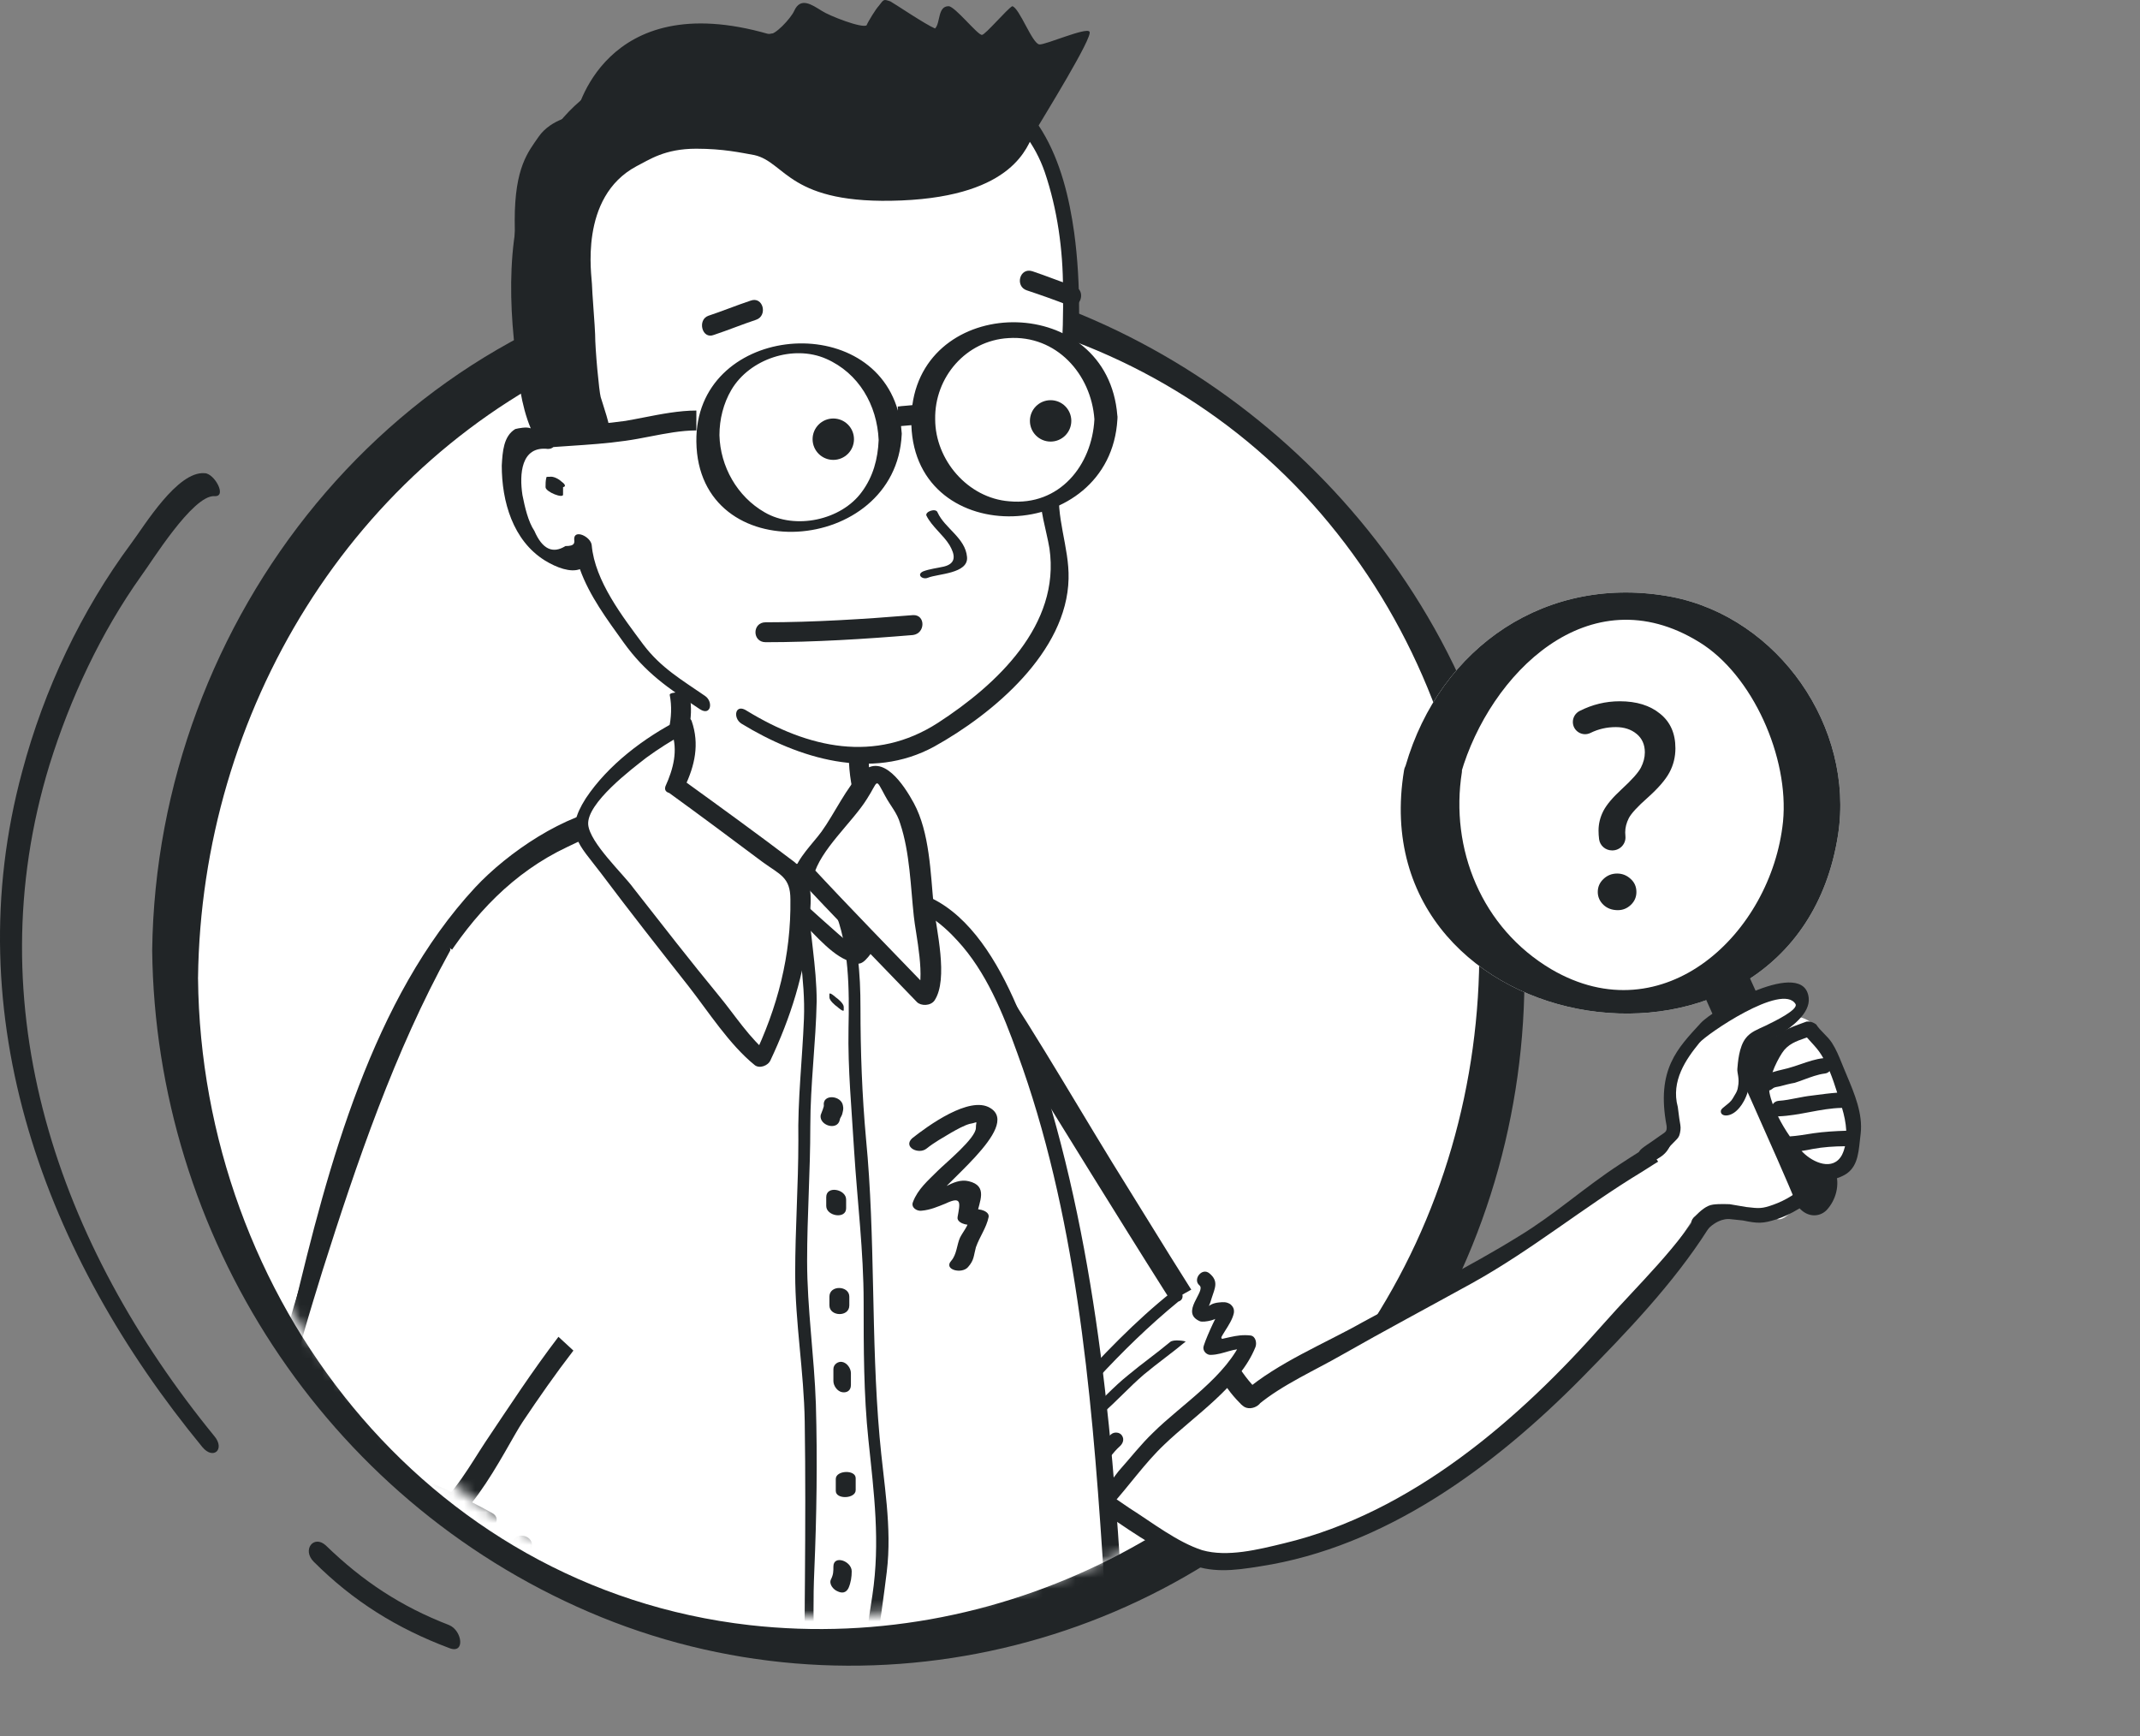 <svg width="196" height="159" viewBox="0 0 196 159" fill="none" xmlns="http://www.w3.org/2000/svg">
<rect x="0" y="0" width="196" height="159" fill="#808080" stroke="none"/>
<path d="M76.838 150.838C110.417 150.838 137.638 122.811 137.638 88.238C137.638 53.665 110.417 25.638 76.838 25.638C43.259 25.638 16.038 53.665 16.038 88.238C16.038 122.811 43.259 150.838 76.838 150.838Z" fill="white"/>
<path d="M13.938 87.038C14.238 113.138 29.738 137.238 53.938 147.638C78.338 158.138 107.138 151.438 124.438 131.238C142.138 110.538 144.538 79.838 130.738 56.438C117.738 34.338 92.238 20.838 66.638 24.638C36.038 29.138 14.338 56.638 13.938 87.038C13.938 88.638 18.138 90.938 18.138 89.538C18.438 65.238 32.138 42.338 54.638 32.438C77.738 22.238 105.538 28.238 121.738 47.938C137.838 67.438 139.838 96.138 127.538 118.038C115.838 138.938 92.538 151.538 68.638 148.838C38.838 145.438 18.438 118.738 18.138 89.638C18.138 87.938 13.938 85.638 13.938 87.038Z" fill="#212527"/>
<path d="M18.738 43.338C16.238 43.138 13.238 48.138 12.038 49.738C7.438 55.938 4.038 63.138 2.038 70.638C-4.062 93.138 4.138 115.038 18.538 132.538C19.538 133.738 20.638 132.738 19.638 131.538C5.338 114.038 -2.262 92.238 4.538 70.038C6.438 63.938 9.238 57.938 12.938 52.738C13.838 51.538 17.638 45.338 19.638 45.438C20.838 45.538 19.638 43.338 18.738 43.338Z" fill="#212527"/>
<path d="M28.738 143.038C32.338 146.638 36.338 149.138 41.138 150.938C42.638 151.538 42.338 149.338 41.138 148.838C36.738 147.138 33.238 144.838 29.838 141.538C28.738 140.538 27.638 141.938 28.738 143.038Z" fill="#212527"/>
<path d="M114.412 128.09C116.135 126.48 138.712 114.528 140.644 113.146C141.62 112.414 154.455 101.954 156.714 104.633C160.466 105.557 150.867 117.963 147.091 122.163C130.888 140.195 118.109 142.886 110.737 143.016C107.446 143.09 69.64 118.835 68.377 91.638C68.197 87.702 71.868 83.565 76.096 83.279C79.594 83.079 87.14 84.76 89.508 88.792C89.57 88.896 112.699 126.784 114.412 128.09Z" fill="white"/>
<path d="M115.247 128.65C117.469 126.809 120.443 125.507 122.916 124.082C126.824 121.86 130.795 119.743 134.786 117.542C140.315 114.481 144.988 110.59 150.392 107.322C151.535 106.631 154.235 104.642 155.695 105.179C157.718 105.942 156.886 108.625 156.203 109.96C153.968 114.009 149.95 117.738 146.879 121.227C139.142 130.023 129.258 138.556 117.604 141.347C115.252 141.917 112.422 142.636 110.108 141.977C107.814 141.236 105.517 139.432 103.45 138.127C95.934 133.092 89.019 127.056 83.1 120.204C76.554 112.666 70.731 103.627 69.696 93.466C69.309 90.01 70.421 86.569 73.748 84.912C76.887 83.297 81.369 84.489 84.394 85.853C87.169 87.156 88.488 88.984 90.017 91.394C94.437 98.585 98.857 105.776 103.298 112.884C105.518 116.437 107.739 119.991 110.063 123.482C111.152 125.165 112.222 127.286 113.81 128.738C114.604 129.464 116.287 128.375 115.284 127.421C113.55 125.844 112.27 123.141 111.075 121.167C108.437 117.156 105.923 112.999 103.388 108.926C99.199 102.234 95.321 95.354 90.924 88.788C86.464 82.118 73.186 79.291 68.633 87.367C66.253 91.645 68.148 97.596 69.642 101.943C71.536 107.185 74.406 112.049 77.734 116.494C83.991 124.845 91.932 132.107 100.451 138.096C103.019 139.878 105.733 141.785 108.675 143.128C110.907 144.12 113.01 143.842 115.404 143.458C126.894 141.689 136.845 134.322 144.856 126.212C148.986 122.011 153.238 117.588 156.407 112.62C157.671 110.72 160.469 106.266 158.17 104.108C155.516 101.597 150.551 105.239 148.348 106.642C145.189 108.694 142.345 111.266 139.124 113.215C134.531 116.064 129.603 118.476 124.801 121.097C121.309 123.067 117.087 124.769 113.951 127.446C112.643 128.451 114.354 129.403 115.247 128.65Z" fill="#212527"/>
<path d="M107.723 118.889C106.894 119.515 107.061 119.5 106.628 119.836C105.874 120.37 103.858 122.332 103.348 122.759C102.914 123.095 93.564 133.047 93.397 133.992C93.156 135.494 94.899 134.234 95.776 134.575C97.133 135.084 95.125 137.594 97.228 137.019C97.845 136.836 97.974 136.401 98.767 136.75C99.697 137.214 98.92 137.497 99.15 138.152C99.433 138.929 99.996 138.623 100.598 138.272C101.321 137.867 101.336 137.569 101.868 136.928C102.659 135.883 103.679 135.028 104.508 133.937C106.166 131.755 108.389 130.197 110.367 128.281C110.793 127.861 111.227 127.525 111.6 126.984C111.896 126.534 112.322 126.114 112.703 125.656C113.425 124.786 114.453 124.015 114.695 122.978C114.169 122.773 113.506 122.919 112.965 123.011C112.546 123.05 111.549 123.692 111.107 123.479C110.961 122.816 111.471 122.389 111.95 121.626C112.018 121.45 112.679 120.375 112.618 120.169C112.45 119.72 110.675 120.645 110.317 120.424C109.241 119.763 111.906 117.953 110.617 117.269" fill="white"/>
<path d="M107.372 118.287C103.947 121.013 100.942 124.165 97.99 127.439C96.993 128.546 90.722 133.859 93.575 135.455C94.154 135.782 94.557 135.111 95.153 135.605C95.885 136.214 95.169 136.238 95.52 136.839C95.826 137.402 95.765 137.662 96.459 137.851C96.894 137.98 97.564 137.453 97.823 137.514C98.692 137.771 97.838 137.681 98.311 138.229C98.686 138.617 98.694 139.166 99.342 139.317C100.333 139.522 101.177 138.598 101.71 137.957C103.399 136.11 104.813 134.035 106.639 132.303C109.356 129.685 113.543 126.973 114.985 123.374C115.122 123.023 115.022 122.398 114.549 122.315C113.139 122.15 112.218 122.7 110.831 122.786C111.06 122.976 111.297 123.25 111.525 123.44C111.6 122.419 112.772 121.38 113.007 120.26C113.059 119.917 112.952 119.673 112.678 119.445C112.319 119.225 112.068 119.248 111.649 119.287C110.475 119.395 110.629 120.142 110.977 118.884C111.273 117.969 111.638 117.343 110.768 116.621C110.081 116.05 109.214 117.187 109.855 117.72C110.496 118.252 108.015 120.214 109.906 121.012C110.257 121.148 111.75 120.841 111.506 120.483C111.452 120.361 110.222 123.053 110.215 123.434C110.208 123.815 110.574 124.12 110.909 124.089C112.09 124.064 112.958 123.392 114.284 123.565C114.124 123.2 114.009 122.872 113.848 122.507C112.36 126.068 108.241 128.604 105.609 131.215C104.483 132.291 103.502 133.565 102.467 134.717C101.972 135.312 101.387 136.296 100.794 136.732C98.19 138.748 100.192 137.083 99.65 136.711C99.338 136.528 99.283 135.942 98.757 135.737C98.056 135.463 97.135 136.013 96.76 135.625C96.524 135.351 96.827 134.52 96.491 134.086C96.11 133.615 95.629 133.448 95.081 133.456C94.105 133.42 93.764 134.296 94.227 133.366C94.508 132.748 95.254 132.13 95.71 131.58C97.277 129.787 98.852 128.078 100.465 126.323C102.808 123.781 105.251 121.4 107.922 119.209C108.745 118.963 108.118 117.669 107.372 118.287Z" fill="#212527"/>
<path d="M107.165 122.913C105.91 123.959 104.6 124.883 103.345 125.929C101.967 127.029 100.78 128.364 99.494 129.54C99.494 129.54 100.653 129.729 100.927 129.492C102.259 128.354 103.445 127.019 104.777 125.881C106.033 124.835 107.342 123.911 108.598 122.865C108.552 122.827 107.477 122.631 107.165 122.913Z" fill="#212527"/>
<path d="M101.261 134.026C101.284 133.812 101.634 133.484 101.786 133.301C102.014 133.026 102.243 132.752 102.555 132.469C102.828 132.232 103.003 131.836 102.759 131.478C102.56 131.158 102.049 131.121 101.775 131.358C101.342 131.694 100.961 132.152 100.581 132.609C100.277 132.976 99.934 133.388 99.851 133.86C99.769 134.798 101.126 134.841 101.261 134.026Z" fill="#212527"/>
<path d="M151.719 106.171C155.097 104.519 151.166 99.844 155.379 96.416C155.955 95.529 156.9 94.914 157.845 94.299C158.565 93.83 159.324 93.913 160.116 93.654C160.654 93.496 161.104 93.203 161.685 93.21C162.355 93.158 163.058 92.957 163.713 92.979C164.248 93.015 165.741 93.133 166.281 94.148C166.575 94.702 166.791 95.547 166.772 95.926C166.732 96.722 167.221 98.747 167.251 99.339C167.336 101.062 167.771 105.164 166.803 107.079C166.344 107.987 163.958 111.975 162.784 111.656C157.762 110.292 155.537 111.867 155.58 112.031" fill="white"/>
<path d="M162.698 111.674C161.467 112.068 161.011 112.068 159.63 111.779L158.419 111.651C158.419 111.651 157.293 111.473 156.123 112.892C155.646 113.469 154.435 112.207 155.116 111.52C155.797 110.833 156.297 110.407 156.886 110.325C157.474 110.242 158.417 110.289 158.417 110.289L159.941 110.547L159.945 110.548C161.13 110.685 161.371 110.712 162.432 110.331C163.445 109.969 164.921 109.183 165.447 108.21L168.755 104.86L169.634 105.732L166.486 109.174C165.782 110.28 163.88 111.3 162.698 111.674Z" fill="#212527"/>
<path d="M168.348 76.448C164.364 102.094 124.444 95.722 128.595 70.55C128.617 70.409 128.662 70.279 128.727 70.159C128.73 70.15 128.733 70.141 128.736 70.132C131.893 59.237 141.704 52.49 153.16 54.673C162.888 56.6 169.857 66.579 168.348 76.448Z" fill="white"/>
<path d="M153.449 68.531C153.449 69.322 153.27 70.062 152.9 70.751C152.537 71.427 151.874 72.192 150.904 73.059C149.973 73.882 149.399 74.507 149.176 74.941C148.959 75.375 148.851 75.802 148.851 76.236C148.851 76.35 148.857 76.465 148.87 76.58C148.94 77.281 148.379 77.887 147.671 77.887L147.645 77.887C147.052 77.887 146.536 77.454 146.459 76.861C146.427 76.606 146.408 76.338 146.408 76.076C146.408 75.438 146.561 74.832 146.854 74.265C147.154 73.691 147.709 73.034 148.506 72.301C149.457 71.427 150.05 70.764 150.292 70.298C150.528 69.832 150.649 69.373 150.649 68.908C150.649 68.2 150.4 67.632 149.897 67.218C149.399 66.803 148.761 66.593 147.99 66.593C147.161 66.593 146.389 66.771 145.668 67.128C144.922 67.492 144.055 66.95 144.055 66.121C144.055 65.91 144.118 65.706 144.221 65.534C144.329 65.362 144.482 65.215 144.667 65.119C145.834 64.526 147.059 64.227 148.353 64.227C149.89 64.227 151.121 64.609 152.046 65.368C152.983 66.121 153.449 67.173 153.449 68.531Z" fill="#212527"/>
<path d="M149.877 81.695C149.877 82.16 149.705 82.556 149.361 82.881C149.023 83.2 148.627 83.359 148.175 83.359C147.639 83.359 147.199 83.194 146.854 82.868C146.51 82.537 146.338 82.141 146.338 81.695C146.338 81.229 146.51 80.834 146.854 80.509C147.205 80.171 147.626 80.005 148.111 80.005C148.576 80.005 148.985 80.164 149.335 80.483C149.699 80.802 149.877 81.21 149.877 81.695Z" fill="#212527"/>
<path d="M128.595 70.55C124.444 95.722 164.364 102.094 168.348 76.448C169.857 66.579 162.888 56.6 153.16 54.673C141.704 52.49 131.893 59.237 128.736 70.132C128.116 72.111 133.246 72.489 133.81 70.817C136.432 61.789 145.497 52.558 155.63 58.809C160.529 61.808 163.88 69.405 163.304 75.26C162.24 85.465 152.393 94.805 142.093 88.777C135.69 84.992 132.784 77.731 133.894 70.706C134.123 68.782 128.908 68.515 128.595 70.55Z" fill="#212527"/>
<path d="M156.059 91.107C157.942 95.325 162.853 106.144 164.586 110.368C165.365 111.515 166.586 111.538 167.285 110.843C168.153 109.925 168.548 108.476 168.078 107.247C166.474 102.891 161.105 91.597 159.333 87.464C158.113 85.145 155.2 89.236 156.059 91.107Z" fill="#212527"/>
<path d="M153.181 102.468C151.548 99.866 154.257 97.032 155.008 95.59C155.48 94.651 156.342 93.924 157.204 93.197C157.861 92.643 158.612 92.617 159.36 92.255C159.871 92.028 160.281 91.681 160.85 91.606C161.501 91.462 162.167 91.169 162.81 91.099C163.338 91.059 165.236 91.144 165.143 92.032C165.104 92.403 164.365 93.026 164.111 93.307C163.726 93.767 163.454 93.861 162.969 94.203C162.082 94.816 161.267 95.099 160.262 95.407C160.032 95.466 159.958 100.863 157.742 102.99C157.146 103.562 155.729 103.678 153.749 103.348" fill="white"/>
<path d="M155.644 95.511C154.434 96.991 153.016 99.003 153.667 101.384C153.667 101.384 153.745 102.014 153.806 102.447C153.867 102.88 153.957 103.176 153.912 103.495C153.854 103.909 153.813 104.111 153.506 104.413C152.253 105.648 151.808 106.511 150.873 106.356C150.362 106.272 149.888 105.868 150.157 105.425C150.34 105.124 151.164 104.669 151.986 104.057C152.497 103.678 152.702 103.702 152.641 103.107C151.665 97.935 153.668 95.999 155.749 93.719C156.983 92.351 165.255 87.668 165.657 91.391C165.816 92.83 164.018 94.105 162.977 94.786C162.534 95.094 161.438 95.639 160.732 95.79C160.378 96.286 160.279 96.629 160.177 97.174C160.032 97.948 160.294 98.129 160.226 99.38C159.92 101.015 159.103 101.692 158.924 101.833C158.266 102.351 157.522 102.221 157.618 101.714C157.671 101.436 158.419 101.106 158.7 100.606C158.891 100.249 159.125 99.994 159.177 99.557C159.347 98.777 159.085 98.275 159.122 97.886C159.169 97.385 159.25 95.882 159.901 95.071C160.337 94.506 160.994 94.275 161.698 93.944C162.592 93.511 164.704 92.477 164.454 91.964C163.25 89.947 156.226 94.77 155.644 95.511Z" fill="#212527"/>
<path d="M165.735 94.304C165.481 94.412 163.255 95.166 163.04 95.426C162.693 95.802 161.546 98.543 161.482 98.763C161.346 99.327 161.217 99.767 161.403 100.327C161.509 100.583 164.63 110.147 169.158 106.751C169.393 106.567 169.918 103.139 169.839 102.835C169.584 101.847 169.205 100.852 168.922 99.912C168.638 98.972 167.497 96.434 167.295 96.122C167.209 95.942 165.775 94.456 165.735 94.304Z" fill="white"/>
<path fill-rule="evenodd" clip-rule="evenodd" d="M165.372 93.595L165.458 93.564C165.546 93.556 165.628 93.556 165.704 93.564C165.901 93.582 166.119 93.663 166.337 93.82C166.538 94.132 166.799 94.397 167.059 94.663C167.32 94.929 167.58 95.194 167.782 95.506C168.167 96.102 168.433 96.757 168.692 97.396C168.749 97.537 168.806 97.678 168.864 97.817C168.954 98.037 169.048 98.261 169.143 98.487C169.853 100.175 170.625 102.009 170.417 103.819C170.389 104.034 170.366 104.25 170.343 104.466C170.201 105.812 170.063 107.119 168.723 107.72C167.395 108.357 166.077 108.098 164.895 107.276C162.961 105.882 160.817 102.432 160.614 99.928C160.506 98.577 161.433 96.544 162.17 95.496C162.868 94.496 164.015 94.084 165.134 93.681L165.321 93.614C165.338 93.607 165.355 93.601 165.372 93.595ZM165.496 95.018L165.365 95.063C164.513 95.359 163.742 95.627 163.22 96.434C162.913 96.906 162.577 97.542 162.341 98.202C162.652 98.101 162.977 98.024 163.281 97.952C163.443 97.913 163.599 97.876 163.745 97.838C164.146 97.731 164.54 97.596 164.932 97.461C165.615 97.226 166.293 96.993 166.997 96.916C166.939 96.814 166.879 96.714 166.818 96.615C166.551 96.179 166.222 95.819 165.893 95.46C165.759 95.314 165.625 95.168 165.496 95.018ZM167.569 98.1C167.458 98.224 167.3 98.31 167.099 98.326C166.491 98.406 165.849 98.643 165.231 98.871C164.937 98.98 164.649 99.086 164.373 99.173C163.947 99.245 163.494 99.366 163.041 99.486C162.978 99.503 162.908 99.515 162.836 99.528C162.648 99.561 162.449 99.596 162.334 99.715C162.241 99.797 162.142 99.848 162.042 99.874C162.046 99.941 162.053 100.007 162.063 100.071C162.128 100.409 162.232 100.768 162.366 101.136C162.476 100.967 162.657 100.842 162.903 100.822C163.447 100.789 163.995 100.681 164.548 100.572C165.005 100.483 165.464 100.393 165.926 100.343L166.205 100.307C166.876 100.219 167.581 100.126 168.267 100.075C168.058 99.412 167.835 98.742 167.569 98.1ZM163.931 104.079C163.534 103.509 163.157 102.879 162.843 102.242C162.864 102.243 162.885 102.243 162.907 102.242C163.853 102.206 164.79 102.031 165.725 101.856C166.721 101.669 167.713 101.483 168.706 101.469C168.902 102.111 169.06 102.835 169.096 103.56C168.057 103.593 167.064 103.654 166.092 103.791C166.033 103.8 165.973 103.81 165.913 103.82C165.254 103.926 164.552 104.04 163.931 104.079ZM165.003 105.413C165.047 105.459 165.091 105.504 165.134 105.548C166.061 106.479 167.886 107.293 168.704 105.776C168.829 105.523 168.921 105.256 168.985 104.98C167.943 104.989 166.986 105.052 166.021 105.231C165.689 105.3 165.348 105.364 165.003 105.413Z" fill="#212527"/>
<path d="M62.361 63.355C62.361 63.428 61.486 67.73 61.486 68.459C61.486 69.334 57.621 75.677 56.892 75.823C55.434 76.188 59.226 82.604 64.329 85.01C68.194 86.833 73.808 87.927 77.891 86.177C83.068 83.989 80.443 79.104 79.787 75.677C79.714 75.094 78.62 70.063 78.62 69.917C78.475 69.188 62.361 63.938 62.361 63.355Z" fill="white"/>
<path d="M80.297 74.146C79.787 72.615 79.568 71.084 79.568 69.48C79.568 69.115 77.746 69.042 77.746 69.261C77.746 70.865 78.037 72.396 78.475 73.927C78.621 74.438 80.297 74.292 80.297 74.146Z" fill="#212527"/>
<path d="M61.34 63.647C62.142 67.731 58.934 72.251 56.601 75.168C56.382 75.386 58.059 75.751 58.351 75.386C60.684 72.397 63.965 67.803 63.163 63.72C63.017 63.283 61.267 63.356 61.34 63.647Z" fill="#212527"/>
<path d="M68.121 65.615C72.423 68.459 77.746 69.188 78.475 69.261C79.86 69.407 81.172 68.969 82.558 68.751C85.11 68.24 96.776 60.876 97.14 52.71C97.213 50.741 95.974 45.783 96.12 45.2C96.338 44.325 97.87 36.304 97.87 35.138C97.87 33.169 98.234 27.482 98.161 26.607C98.161 26.17 97.942 12.681 92.037 9.254C86.131 5.827 80.808 1.306 65.642 4.879C53.758 7.65 51.133 11.587 48.799 18.441C46.466 25.295 48.654 38.711 49.747 39.95C50.841 41.19 47.268 38.565 46.904 41.627C46.539 44.689 47.56 49.137 49.674 50.377C51.716 51.616 52.153 51.762 52.81 51.47C53.466 51.179 53.393 49.72 53.393 49.72C53.393 49.72 53.539 52.053 54.778 53.949C56.018 55.845 59.153 61.313 61.778 62.845C64.403 64.376 63.528 63.792 64.403 64.376" fill="white"/>
<path d="M85.547 68.386C79.787 71.521 73.152 69.48 67.902 66.272C67.1 65.761 67.319 64.376 68.413 65.105C74.027 68.532 80.151 69.917 85.912 66.199C91.307 62.699 97.14 57.23 96.119 50.231C95.828 48.481 95.171 46.658 95.317 44.908C95.39 43.158 96.046 41.336 96.338 39.586C97.14 35.284 97.432 30.836 97.359 26.461C97.359 22.889 96.849 19.17 95.682 15.743C93.932 10.712 89.484 8.015 84.745 6.119C78.62 3.567 71.767 4.369 65.496 5.9C60.173 7.14 54.632 9.108 51.716 14.066C48.799 18.951 48.362 24.712 48.726 30.253L48.739 30.409C48.954 33.06 49.179 35.845 49.966 38.419C50.184 39.002 50.986 40.169 50.768 40.752C50.695 41.044 50.403 41.117 50.184 41.117C47.706 40.825 47.56 43.45 47.851 45.346C48.07 46.439 48.362 47.752 48.945 48.627C49.674 50.304 50.622 50.741 51.789 50.012C52.215 50.012 52.457 49.95 52.554 49.787C52.606 49.699 52.616 49.582 52.591 49.429C52.518 48.408 54.122 49.137 54.195 49.939C54.486 53.22 57.038 56.501 58.934 59.053C60.538 61.168 62.434 62.261 64.548 63.72C65.35 64.23 65.132 65.615 64.111 64.959L63.975 64.869C61.2 63.019 59.12 61.633 57.111 58.835C55.605 56.737 53.98 54.559 53.114 52.127C52.254 52.454 50.988 51.999 49.893 51.325C46.976 49.502 45.956 45.929 45.956 42.648L45.958 42.604C46.03 41.374 46.114 39.942 47.195 39.294C47.487 39.221 48.216 39.075 48.58 39.221L48.61 39.233C47.708 37.081 47.452 34.603 47.195 32.294C46.393 25.514 46.612 18.368 50.33 12.462C54.486 5.9 63.673 3.931 70.819 3.057C77.818 2.254 83.797 3.567 89.776 7.14C92.036 8.525 94.078 9.692 95.463 12.025C97.14 14.795 97.942 18.149 98.38 21.285C99.036 26.097 98.89 30.982 98.525 35.721C98.307 38.565 97.505 41.481 97.067 44.325C96.63 47.314 97.942 50.085 97.869 53.002C97.723 59.709 90.942 65.397 85.547 68.386Z" fill="#212527"/>
<path d="M50.185 43.669H50.33C50.695 43.596 51.205 43.888 51.424 44.106C51.643 44.252 51.934 44.544 51.57 44.617V45.273C51.643 45.71 49.966 45.054 49.966 44.617C49.966 44.325 49.966 44.033 50.039 43.742C50.039 43.669 50.112 43.669 50.185 43.669H50.185Z" fill="#212527"/>
<path d="M73.184 48.464C77.815 48.464 81.569 44.71 81.569 40.079C81.569 35.448 77.815 31.694 73.184 31.694C68.553 31.694 64.799 35.448 64.799 40.079C64.799 44.71 68.553 48.464 73.184 48.464Z" fill="white"/>
<path d="M92.944 46.787C97.574 46.787 101.328 43.033 101.328 38.402C101.328 33.771 97.574 30.017 92.944 30.017C88.313 30.017 84.559 33.771 84.559 38.402C84.559 43.033 88.313 46.787 92.944 46.787Z" fill="white"/>
<path fill-rule="evenodd" clip-rule="evenodd" d="M92.433 45.912C97.027 46.349 100.016 42.631 100.235 38.402C99.943 34.246 96.735 30.673 92.36 30.965C88.496 31.183 85.579 34.537 85.652 38.402C85.652 42.12 88.642 45.62 92.433 45.912ZM102.335 38.05C101.45 26.874 84.966 26.79 83.56 37.106C83.351 37.132 83.153 37.147 82.954 37.162C82.717 37.18 82.481 37.199 82.225 37.235C82.225 37.235 82.232 37.391 82.239 37.611C79.582 28.232 63.642 29.872 63.779 40.443C63.924 52.224 82.056 50.877 82.586 39.803C82.592 39.774 82.593 39.744 82.59 39.714C82.593 39.698 82.592 39.683 82.587 39.669C82.572 39.449 82.551 39.233 82.524 39.022C82.67 39.007 82.812 38.996 82.954 38.985L82.954 38.985C83.125 38.972 83.295 38.959 83.471 38.939C83.864 50.51 101.683 49.8 102.341 38.411C102.35 38.361 102.353 38.309 102.349 38.256C102.354 38.181 102.349 38.113 102.335 38.05ZM78.944 45.037C79.965 43.651 80.403 42.047 80.475 40.297C80.33 37.089 78.653 34.173 75.663 32.86C72.674 31.548 68.664 32.86 66.987 35.704C66.257 36.944 65.893 38.402 65.893 39.86C65.966 42.704 67.497 45.474 70.049 46.932C72.82 48.536 77.049 47.662 78.944 45.037ZM58.933 38.239C60.548 37.923 62.204 37.6 63.779 37.6V39.422C62.401 39.422 60.963 39.701 59.543 39.975C58.782 40.123 58.027 40.269 57.289 40.37C55.588 40.613 53.887 40.727 52.185 40.84C51.335 40.897 50.484 40.954 49.633 41.026C49.633 41.026 49.56 39.204 49.633 39.204C50.484 39.131 51.335 39.074 52.185 39.017C53.887 38.904 55.588 38.791 57.289 38.547C57.829 38.454 58.379 38.347 58.933 38.239Z" fill="#212527"/>
<path d="M76.32 42.12C77.367 42.12 78.215 41.271 78.215 40.224C78.215 39.177 77.367 38.329 76.32 38.329C75.273 38.329 74.424 39.177 74.424 40.224C74.424 41.271 75.273 42.12 76.32 42.12Z" fill="#212527"/>
<path d="M96.224 40.443C97.271 40.443 98.12 39.594 98.12 38.547C98.12 37.5 97.271 36.652 96.224 36.652C95.177 36.652 94.329 37.5 94.329 38.547C94.329 39.594 95.177 40.443 96.224 40.443Z" fill="#212527"/>
<path d="M84.85 47.224C85.36 48.245 86.381 48.974 86.964 49.922C87.475 50.797 87.621 51.599 86.454 51.89C85.798 52.036 85.142 52.109 84.558 52.328C83.902 52.62 84.485 53.13 84.996 52.911C85.871 52.547 88.714 52.547 88.569 51.016C88.423 49.266 86.527 48.391 85.871 46.932C85.725 46.495 84.704 46.859 84.85 47.224Z" fill="#212527"/>
<path d="M83.611 58.161C79.236 58.526 74.57 58.817 70.122 58.817C68.882 58.817 68.882 56.994 70.122 56.994C74.497 56.994 79.163 56.703 83.611 56.338C84.777 56.265 84.777 58.015 83.611 58.161Z" fill="#212527"/>
<path d="M69.247 29.288C67.935 29.725 66.695 30.236 65.383 30.673C64.289 31.11 63.852 29.288 64.872 28.923C66.185 28.486 67.424 27.975 68.737 27.538C69.903 27.1 70.341 28.923 69.247 29.288Z" fill="#212527"/>
<path d="M97.901 27.975C96.589 27.465 95.349 27.027 94.037 26.59C92.943 26.225 93.381 24.475 94.547 24.84C95.86 25.277 97.099 25.788 98.412 26.225C99.505 26.59 98.995 28.34 97.901 27.975Z" fill="#212527"/>
<path d="M50.423 39.868C51.444 39.868 53.558 39.868 54.506 39.868C54.871 39.868 55.6 40.014 55.819 39.649C56.037 39.358 55.163 36.879 55.017 36.368C54.871 35.858 54.506 31.994 54.506 30.608C54.506 30.171 54.215 26.525 54.215 26.015C54.215 25.358 52.975 18.067 58.298 15.224C59.464 14.64 60.85 13.62 63.766 13.62C66.245 13.62 67.849 13.984 69.089 14.203C72.005 14.859 72.224 18.796 82.578 18.359C92.931 17.922 94.098 13.328 94.681 12.234C95.629 10.63 100.149 3.339 99.785 2.901C99.493 2.464 95.702 4.141 95.191 4.068C94.535 3.995 93.369 0.714 92.712 0.568C92.275 0.787 90.233 3.193 89.942 3.193C89.577 3.266 87.463 0.568 86.879 0.568C85.859 0.568 86.15 2.099 85.64 2.61C84.765 2.245 82.067 0.422 81.557 0.131C80.901 -0.088 80.974 -0.088 80.463 0.568C80.244 0.787 79.515 1.954 79.369 2.318C78.932 2.61 75.942 1.443 75.286 1.006C74.338 0.422 73.318 -0.307 72.734 1.006C72.443 1.662 70.912 3.339 70.401 3.12C55.235 -1.255 52.756 10.557 52.756 10.557C52.756 10.557 50.496 10.849 49.33 12.526C48.382 13.911 47.142 15.297 47.142 20.182C47.288 42.493 49.84 38.847 50.423 39.868Z" fill="#212527"/>
<mask id="mask0" mask-type="alpha" maskUnits="userSpaceOnUse" x="17" y="25" width="123" height="123">
<path d="M140 88C140 122.794 109.794 148 75 148C47.5 148 17 122.794 17 88C17 53.206 42.206 25 77 25C111.794 25 140 53.206 140 88Z" fill="#C4C4C4"/>
</mask>
<g mask="url(#mask0)">
<path d="M24.415 182.993C24.197 162.578 21.353 149.453 26.384 125.757C36.3 79.603 50.081 77.781 52.997 76.031C61.163 71.145 69.767 80.26 78.006 87.259C79.975 88.936 78.881 78.582 86.172 83.686C93.099 88.426 99.734 107.018 102.067 145.37C104.254 180.952 101.484 173.15 101.484 182.337C101.484 183.868 44.029 195.097 28.644 188.899" fill="white"/>
<path d="M25.145 183.285C24.853 165.932 23.03 148.943 26.02 131.736C28.572 117.08 32.436 101.185 40.456 88.426C43.373 83.759 47.018 79.895 51.976 77.562C52.414 77.343 52.924 77.124 53.362 76.905C58.466 74.499 62.695 76.103 67.142 79.239C69.111 80.624 70.934 82.155 72.757 83.759C74.142 84.999 75.819 87.186 77.496 87.915C78.517 88.353 78.808 88.499 79.537 87.624C80.558 86.457 80.194 84.488 81.652 83.54C83.62 82.228 86.391 84.707 87.704 86.165C90.328 89.009 91.859 92.8 93.172 96.446C98.495 110.956 99.953 127.142 100.974 142.454C101.484 150.328 101.994 158.203 101.994 166.077C101.994 169.14 101.994 172.202 101.484 175.191C101.265 176.65 100.828 178.035 100.682 179.493C100.609 180.077 100.755 181.754 100.609 181.899C100.172 182.41 98.13 182.701 97.547 182.847C86.683 185.618 75.381 187.295 64.299 188.534C57.518 189.336 50.737 189.92 43.883 189.993C38.852 190.066 33.384 189.993 28.572 188.17C27.551 187.732 27.697 189.482 28.499 189.774C32.727 191.378 37.54 191.597 42.06 191.597C48.258 191.67 54.456 191.232 60.653 190.576C72.246 189.409 83.839 187.659 95.213 185.108C96.745 184.743 100.682 184.524 101.849 183.139C102.651 182.191 102.286 179.202 102.578 177.889C104.109 169.869 103.598 161.63 103.161 153.464C102.286 136.11 101.119 118.393 96.307 101.623C94.557 95.425 91.058 83.103 83.256 81.572C81.871 81.28 80.704 81.645 79.756 82.738C79.246 83.322 78.954 84.124 78.662 84.78C77.86 86.676 78.079 86.676 76.256 85.072C71.007 80.478 63.934 72.968 56.205 73.916C51.758 74.499 46.508 78.072 43.519 81.28C34.113 91.415 30.03 106.8 26.895 119.997C24.343 130.569 22.738 141.287 22.666 152.151C22.593 162.359 23.541 172.567 23.686 182.774C23.613 183.649 25.218 184.378 25.145 183.285Z" fill="#212527"/>
<path d="M84.86 105.196C85.589 104.612 86.391 104.175 87.12 103.737C87.631 103.446 88.287 103.081 88.797 102.935C89.672 102.789 89.381 102.571 89.381 103.3C89.381 104.248 86.61 106.508 85.881 107.237C85.006 108.112 84.058 108.914 83.621 110.081C83.402 110.591 83.985 110.956 84.423 110.883C85.225 110.81 85.881 110.518 86.61 110.226C88.141 109.497 87.922 110.226 87.704 111.466C87.631 111.831 88.068 112.049 88.36 112.122C88.725 112.195 89.089 112.268 89.454 112.268C89.235 112.049 89.016 111.831 88.797 111.612C88.651 112.341 88.214 112.778 87.922 113.362C87.631 114.018 87.631 114.893 87.12 115.476C86.391 116.278 88.068 116.716 88.651 116.059C89.235 115.403 89.162 115.039 89.381 114.237C89.745 113.216 90.329 112.487 90.547 111.466C90.62 111.101 90.183 110.883 89.891 110.81C89.526 110.737 89.162 110.664 88.797 110.664C89.016 110.883 89.235 111.101 89.454 111.32C89.672 110.081 90.547 108.622 88.725 108.185C87.266 107.82 85.881 109.424 84.496 109.497C84.787 109.789 85.006 110.008 85.298 110.299C85.954 108.695 93.61 103.227 90.693 101.477C88.797 100.31 84.933 103.154 83.548 104.248C82.673 105.05 84.131 105.779 84.86 105.196Z" fill="#212527"/>
<path d="M61.893 71.947C63.569 69.104 62.476 66.406 62.476 66.406C62.476 66.406 55.039 70.124 53.143 75.593C53.362 76.905 68.746 96.227 69.767 96.883C72.246 91.998 73.85 85.728 73.048 80.186L61.893 71.947Z" fill="white"/>
<path d="M62.695 72.093C63.642 70.124 64.08 68.156 63.351 66.041C63.205 65.604 62.549 65.75 62.257 65.896C58.976 67.573 55.695 70.052 53.654 73.114C51.612 76.322 52.997 77.27 55.039 79.968C57.664 83.468 60.361 86.894 63.059 90.321C64.882 92.654 66.778 95.644 69.111 97.54C69.548 97.904 70.35 97.612 70.569 97.102C72.392 93.238 73.704 89.155 74.069 84.926C74.288 82.447 74.652 80.478 72.757 78.947C69.403 76.395 65.976 73.916 62.549 71.437C61.893 70.927 60.434 72.02 61.163 72.531C64.08 74.645 66.924 76.76 69.84 78.947C71.444 80.114 72.392 80.332 72.392 82.374C72.465 87.478 71.225 92.29 68.965 96.956C69.475 96.811 69.986 96.665 70.423 96.519C68.674 95.133 67.288 92.946 65.903 91.269C63.205 87.988 60.653 84.707 58.028 81.353C57.08 80.041 54.018 77.197 53.872 75.52C53.726 73.551 57.883 70.416 59.195 69.395C60.289 68.593 61.455 67.864 62.622 67.208C62.257 67.135 61.893 67.135 61.528 67.062C62.111 68.739 61.674 70.416 60.945 72.02C60.653 72.895 62.33 72.822 62.695 72.093Z" fill="#212527"/>
<path d="M73.632 80.113C73.559 79.676 78.808 73.114 79.829 70.926C80.34 69.833 82.819 73.843 83.11 74.207C83.985 75.593 85.735 90.686 84.86 91.415C84.86 91.415 74.871 81.061 73.559 79.603" fill="white"/>
<path d="M74.507 80.259C75.09 77.853 78.079 75.301 79.392 73.187C80.485 71.51 80.121 71.145 81.069 72.895C81.579 73.843 82.162 74.426 82.454 75.447C83.329 78.072 83.402 81.207 83.694 83.905C83.839 85.436 84.86 89.811 83.912 91.196C84.423 91.123 84.933 91.123 85.516 91.05C81.725 87.113 77.933 83.249 74.215 79.239C73.705 78.655 72.028 79.239 72.684 79.968C76.402 83.978 80.194 87.842 83.985 91.779C84.35 92.144 85.225 92.144 85.589 91.634C86.902 89.665 85.735 85.072 85.516 82.957C85.225 79.968 85.152 76.249 83.694 73.551C82.819 71.947 80.85 68.885 78.954 70.708C77.569 72.02 76.402 74.572 75.236 76.176C74.434 77.27 73.048 78.582 72.684 79.968C72.538 80.916 74.361 80.989 74.507 80.259Z" fill="#212527"/>
<path d="M72.83 82.52C72.975 86.165 73.778 89.665 73.632 93.311C73.486 97.029 73.048 100.748 73.121 104.466C73.121 108.549 72.83 112.56 72.83 116.643C72.83 121.163 73.632 125.611 73.704 130.204C73.85 139.902 73.632 149.599 73.632 159.296C73.632 163.817 73.85 168.338 73.486 172.858C73.048 177.816 73.632 182.774 73.632 187.732C73.632 188.17 74.725 188.024 74.725 187.586C74.725 182.628 74.142 177.67 74.579 172.712C74.944 167.973 74.725 163.234 74.725 158.494C74.725 153.609 74.361 148.797 74.579 143.912C74.798 138.808 74.871 133.704 74.725 128.6C74.579 124.225 73.923 119.851 73.923 115.476C73.923 111.393 74.215 107.31 74.215 103.154C74.215 99.289 74.725 95.498 74.798 91.707C74.798 88.498 74.142 85.363 73.996 82.155C73.85 81.863 72.83 82.082 72.83 82.52Z" fill="#212527"/>
<path d="M76.403 83.322C77.788 86.603 77.788 90.686 77.715 94.186C77.642 97.904 78.007 101.623 78.225 105.341C78.517 110.008 79.1 114.601 79.1 119.268C79.1 123.424 79.1 127.725 79.538 131.881C80.048 136.767 80.632 141.214 79.902 146.099C79.246 150.328 78.663 154.557 78.59 158.859C78.444 167.827 78.298 176.795 79.392 185.691C79.465 186.201 80.486 185.91 80.413 185.399C79.246 175.993 79.1 166.15 79.684 156.672C79.975 152.37 80.704 148.214 81.215 143.985C81.725 139.829 80.923 135.819 80.559 131.59C79.757 122.549 80.194 113.362 79.319 104.32C78.954 100.31 78.809 96.3 78.809 92.29C78.809 89.228 78.59 85.947 77.423 83.103C77.205 82.593 76.184 82.884 76.403 83.322Z" fill="#212527"/>
<path d="M75.965 118.757C75.965 119.049 75.965 119.34 75.965 119.559C75.965 120.58 77.788 120.653 77.788 119.559C77.788 119.267 77.788 118.976 77.788 118.757C77.788 117.736 75.965 117.663 75.965 118.757Z" fill="#212527"/>
<path d="M76.33 125.392C76.33 125.757 76.33 126.121 76.33 126.486C76.33 126.923 76.694 127.434 77.132 127.507C77.569 127.58 77.934 127.361 77.934 126.85C77.934 126.486 77.934 126.121 77.934 125.757C77.934 125.319 77.569 124.809 77.132 124.736C76.767 124.663 76.33 124.955 76.33 125.392Z" fill="#212527"/>
<path d="M76.548 135.454C76.548 135.819 76.548 136.183 76.548 136.548C76.548 137.35 78.371 137.277 78.371 136.475C78.371 136.11 78.371 135.746 78.371 135.381C78.371 134.579 76.548 134.652 76.548 135.454Z" fill="#212527"/>
<path d="M76.33 143.474C76.33 143.912 76.33 144.204 76.111 144.641C75.892 145.079 76.33 145.589 76.694 145.735C77.132 145.953 77.496 145.881 77.715 145.443C77.934 144.933 78.007 144.422 78.007 143.912C78.007 142.964 76.33 142.381 76.33 143.474Z" fill="#212527"/>
<path d="M75.673 109.643C75.673 109.935 75.673 110.227 75.673 110.445C75.673 111.393 77.496 111.685 77.496 110.664C77.496 110.372 77.496 110.081 77.496 109.862C77.496 108.914 75.673 108.55 75.673 109.643Z" fill="#212527"/>
<path d="M75.454 101.258C75.454 101.404 75.382 101.477 75.382 101.55C75.309 101.769 75.236 101.914 75.163 102.133C75.017 103.081 76.694 103.591 76.913 102.571C76.913 102.425 77.058 102.279 77.131 102.06C77.204 101.769 77.277 101.55 77.204 101.258C77.058 100.31 75.309 100.165 75.454 101.258Z" fill="#212527"/>
<path d="M75.965 91.05C75.965 91.123 75.965 91.269 75.965 91.342C75.965 91.634 76.475 92.071 76.694 92.217C76.767 92.29 77.277 92.727 77.277 92.509C77.277 92.436 77.277 92.29 77.277 92.217C77.277 91.925 76.767 91.488 76.548 91.342C76.475 91.269 75.965 90.832 75.965 91.05Z" fill="#212527"/>
<path d="M55.771 113.576C45.808 128.963 39.121 141.49 37.59 148.172C35.685 156.339 34.236 177.929 34.269 179.591C34.354 181.342 33.828 190.007 33.7 192.606C33.645 193.419 33.714 194.94 33.536 195.647C33.286 196.938 32.066 197.307 31.393 197.589C30.207 198.118 27.715 197.566 26.477 197.404C25.151 197.296 16.91 164.32 23.529 138.017C26.946 124.441 33.18 107.74 38.162 99.596C43.215 91.469 65.733 98.189 55.771 113.576Z" fill="white"/>
<path d="M54.886 113.504C49.444 121.984 44.054 130.552 39.867 139.723C37.24 145.378 36.082 150.876 35.277 157.064C33.808 168.874 33.276 180.846 32.851 192.693C32.814 193.436 32.954 194.373 32.776 195.08C32.172 197.184 30.191 197.287 28.37 197.054C27.061 196.875 27.309 197.088 26.727 196.114C25.704 194.503 25.478 191.815 25.021 190.046C23.23 181.926 22.253 173.56 21.93 165.283C21.202 144.875 26.804 125.007 35.357 106.559C36.812 103.466 38.322 98.959 41.702 97.479C44.321 96.334 47.556 96.622 50.243 97.599C57.701 100.228 58.787 107.268 54.886 113.504C54.372 114.352 56.176 114.355 56.566 113.701C59.633 108.684 60.333 102.619 55.316 98.65C51.625 95.691 45.88 94.621 41.385 96.347C39.05 97.263 37.668 98.87 36.462 100.972C33.908 105.442 31.867 110.267 29.985 115.056C25.777 125.801 22.046 137.042 20.736 148.517C19.482 159.179 19.977 170.055 21.499 180.738C22.041 184.559 22.742 188.344 23.603 192.095C23.99 193.546 24.233 196.464 25.38 197.58C26.634 198.873 29.994 198.666 31.622 198.173C34.984 197.064 34.458 194.075 34.604 191.104C34.932 185.022 34.959 178.938 35.446 172.82C36.079 164.033 36.254 154.377 38.972 145.964C42.704 134.423 49.972 123.771 56.495 113.683C57.151 112.871 55.347 112.868 54.886 113.504Z" fill="#212527"/>
<path d="M40.617 86.419C33.236 99.528 23.878 130.59 25.17 131.544C34.652 138.598 32.483 134.834 37.041 139.336C42.458 144.659 50.316 114.086 71.208 108.085" fill="white"/>
<path d="M28.868 113.41C31.944 103.968 35.209 94.426 40.028 85.761C40.095 85.543 41.559 86.71 41.185 87.15C36.137 96.299 32.671 106.493 29.534 116.392L29.534 116.392C28.393 120.085 27.23 123.851 26.378 127.634C26.16 128.597 25.662 129.951 25.756 130.932C25.888 132.559 27.431 132.956 29.035 133.928C30.834 135.039 32.861 135.665 34.565 136.826C36.536 138.149 37.347 140.145 39.657 138.32C41.636 136.79 43.088 134.144 44.434 132.101C46.638 128.815 48.748 125.58 51.148 122.434L52.517 123.695C50.878 125.822 49.341 128.029 47.868 130.227C46.244 132.66 42.038 141.911 38.049 140.441C36.963 140.105 36.24 138.851 35.338 138.176C34.436 137.5 33.445 137.115 32.403 136.634C30.198 135.556 25.692 133.45 24.636 131.22C23.98 129.748 24.907 127.259 25.282 125.788C26.246 121.643 27.521 117.515 28.868 113.41Z" fill="#212527"/>
<path d="M44.52 139.268C43.379 138.598 43.479 138.787 42.872 138.441C41.875 137.816 38.583 136.402 37.831 136.011C37.224 135.665 20.954 129.528 19.761 129.795C17.877 130.244 20.21 131.679 20.237 132.877C20.302 134.721 16.369 133.586 18.072 135.777C18.589 136.413 19.163 136.353 19.14 137.456C19.049 138.777 18.337 138.001 17.678 138.591C16.903 139.304 17.538 139.817 18.245 140.353C19.074 141.006 19.431 140.878 20.445 141.191C22.061 141.611 23.564 142.393 25.252 142.835C28.628 143.719 31.546 145.572 34.765 146.963C35.467 147.26 36.074 147.606 36.893 147.779C37.567 147.908 38.269 148.204 38.993 148.428C40.369 148.853 41.778 149.685 43.116 149.464C43.1 148.745 42.605 148.037 42.232 147.445C41.982 146.971 40.74 146.112 40.774 145.488C41.482 144.993 42.234 145.384 43.365 145.574C43.605 145.569 45.193 145.822 45.405 145.649C45.851 145.232 43.897 143.597 43.981 143.067C44.233 141.48 47.664 143.729 47.839 141.879" fill="white"/>
<path d="M45.056 138.56C40.178 135.863 35.003 133.868 29.712 131.995C27.924 131.364 18.612 126.583 18.128 130.717C18.027 131.559 19.013 131.705 18.722 132.646C18.364 133.805 17.986 132.974 17.45 133.681C16.937 134.316 16.602 134.371 16.718 135.28C16.779 135.854 17.726 136.384 17.781 136.719C17.902 137.867 17.592 136.819 17.178 137.643C16.904 138.272 16.263 138.55 16.402 139.386C16.645 140.651 18.144 141.194 19.158 141.507C22.154 142.591 25.285 143.241 28.215 144.543C32.621 146.459 37.855 150.059 42.792 149.998C43.271 149.987 43.957 149.565 43.824 148.968C43.33 147.229 42.233 146.414 41.455 144.825C41.343 145.187 41.136 145.599 41.025 145.961C42.262 145.551 44.056 146.422 45.488 146.15C45.917 146.045 46.151 145.8 46.286 145.366C46.37 144.836 46.22 144.552 45.97 144.078C45.269 142.751 44.466 143.296 46.116 143.092C47.336 142.993 48.25 143.116 48.675 141.741C49.01 140.654 47.25 140.19 46.937 141.204C46.624 142.218 43.104 140.258 43.09 142.871C43.101 143.35 44.191 144.956 44.492 144.494C44.61 144.372 40.843 144.239 40.391 144.417C39.94 144.595 39.761 145.174 39.961 145.554C40.567 146.931 41.781 147.623 42.225 149.267C42.576 148.9 42.905 148.605 43.257 148.238C38.342 148.226 33.347 144.621 28.992 142.8C27.176 142.001 25.198 141.469 23.338 140.815C22.396 140.524 20.953 140.316 20.151 139.831C16.509 137.754 19.444 139.295 19.618 138.476C19.68 138.019 20.343 137.669 20.328 136.95C20.306 135.991 19.209 135.177 19.483 134.547C19.69 134.135 20.816 134.086 21.162 133.479C21.53 132.8 21.492 132.153 21.214 131.512C20.781 130.347 19.583 130.374 20.903 130.464C21.767 130.493 22.858 131.068 23.727 131.337C26.602 132.304 29.381 133.321 32.233 134.361C36.366 135.876 40.36 137.585 44.242 139.657C44.931 140.505 46.148 139.135 45.056 138.56Z" fill="#212527"/>
<path d="M39.515 140.576C37.671 139.61 35.945 138.522 34.102 137.556C32.136 136.472 29.986 135.729 27.975 134.79C27.975 134.79 28.319 136.245 28.731 136.452C30.719 137.463 32.87 138.206 34.858 139.217C36.701 140.183 38.427 141.272 40.271 142.238C40.293 142.165 39.999 140.805 39.515 140.576Z" fill="#212527"/>
<path d="M23.563 139.06C23.825 138.982 24.382 139.234 24.672 139.323C25.106 139.457 25.541 139.591 26.025 139.82C26.437 140.027 26.989 140.039 27.29 139.577C27.569 139.187 27.364 138.568 26.952 138.362C26.345 138.015 25.62 137.792 24.896 137.568C24.317 137.389 23.665 137.188 23.069 137.321C21.926 137.682 22.537 139.298 23.563 139.06Z" fill="#212527"/>
</g>
</svg>
